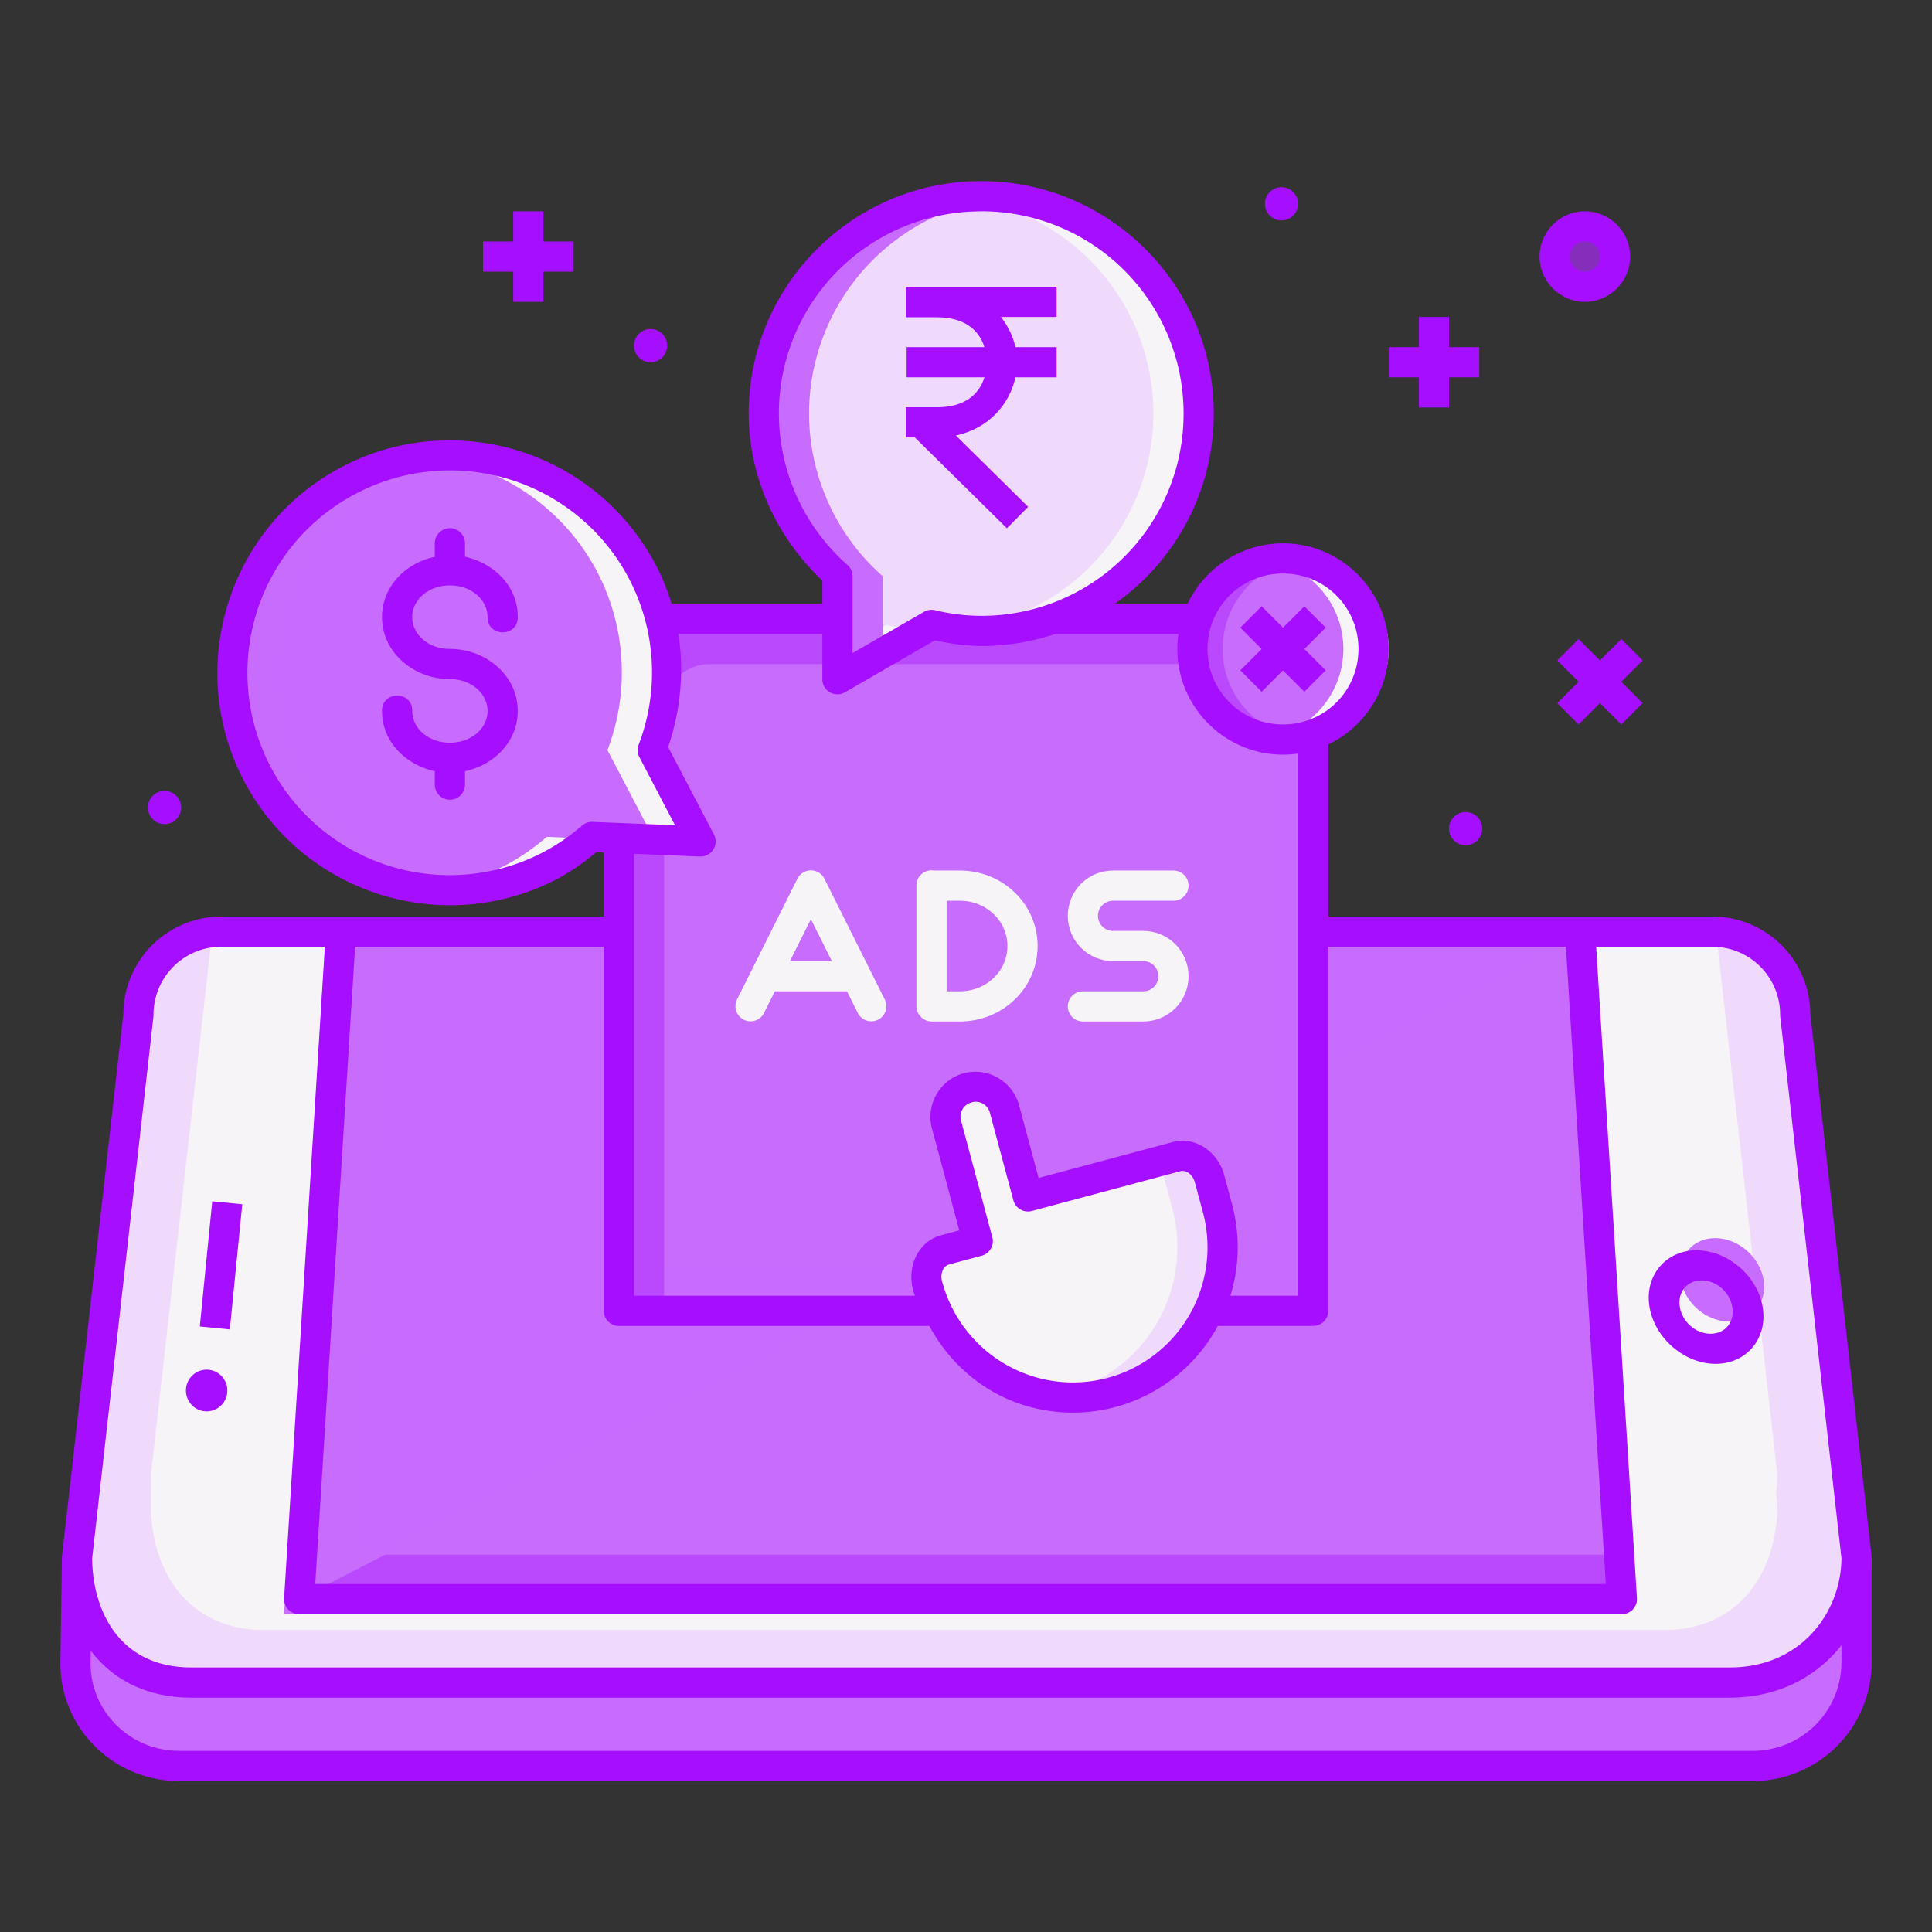 <svg xmlns="http://www.w3.org/2000/svg" viewBox="0 0 64 64" id="Mobile"><rect x="0" y="0" width="64" height="64" fill="#333333" stroke="none"/><g transform="translate(-44.187 -2137.13)" fill="#000000" class="color000000 svgShape"><g transform="translate(65.1 242.956)" fill="#000000" class="color000000 svgShape"><path fill="#c86bff" fill-rule="evenodd" d="M40.588 1945.764v3.455a3.435 3.435 0 0 1-3.43 3.454h-52.14c-1.901 0-3.46-1.54-3.431-3.454l.051-3.455" class="colorb2cdf8 svgShape"></path><path fill="none" stroke="#a50eff" stroke-linejoin="round" d="M40.588 1945.764v3.455a3.435 3.435 0 0 1-3.43 3.454h-52.14c-1.901 0-3.46-1.54-3.431-3.454l.051-3.455" class="colorStroke0e7bff svgStroke"></path><path fill="#f7f4f8" d="M38.557 1927.8a2.748 2.748 0 0 0-2.745-2.764h-49.396a2.748 2.748 0 0 0-2.744 2.764l-2.032 17.964c0 2.073 1.137 4.146 3.79 4.146h50.957c2.656 0 4.201-2.073 4.201-4.146z" class="colorf4f7f8 svgShape"></path><path fill="#c86bff" fill-rule="evenodd" d="m31.441 1925.227 1.373 21.919h-43.817l1.372-21.919" class="colorb2cdf8 svgShape"></path><path fill="#c76cfd" fill-rule="evenodd" d="m-10.132 1925.328-1.371 22.318h44.316l-.154-1.972H-8.313c-1.1 0-1.04-.993-1.04-.993l1.158-19.353z" class="color6ca6fd svgShape"></path><path fill="none" stroke="#a50eff" d="m-13.385 1934.018-.412 4.146" class="colorStroke0e7bff svgStroke"></path><ellipse cx="-14.068" cy="1940.237" fill="#a50eff" rx=".686" ry=".691" class="color0e7bff svgShape"></ellipse><path fill="#efdafc" d="M35.933 1925.068a2.74 2.74 0 0 1 2.447 2.732l2.031 17.965c0 2.073-1.137 4.145-3.79 4.145h-50.958c-1.632 0-2.835-.787-3.523-1.873.337.08.692.136 1.078.136h50.957c2.654 0 3.79-2.073 3.79-4.146l-.044-.385c.023-.203.043-.408.043-.613l-2.031-17.961z" class="colordae7fc svgShape"></path><path fill="#c76cfd" fill-rule="evenodd" d="m31.441 1925.227 1.373 21.919h-43.817" class="color6ca6fd svgShape"></path><path fill="#efdafc" d="M-13.882 1925.068a2.74 2.74 0 0 0-2.447 2.732l-2.031 17.965c0 2.073 1.137 4.145 3.79 4.145h50.958c1.632 0 2.835-.787 3.523-1.873a4.569 4.569 0 0 1-1.078.136h-50.957c-2.654 0-3.79-2.073-3.79-4.146.005-.664.012-.7 0-.998z" class="colordae7fc svgShape"></path><path fill="#ba49fd" fill-rule="evenodd" d="m-8.156 1945.675-2.848 1.47h43.777l-.115-1.47H-8.156z" class="color498ffd svgShape"></path><path fill="none" stroke="#a50eff" stroke-linecap="round" stroke-linejoin="round" d="m31.441 1925.227 1.373 21.919h-43.817l1.372-21.919" class="colorStroke0e7bff svgStroke"></path><path fill="none" stroke="#a50eff" d="M38.557 1927.8a2.748 2.748 0 0 0-2.745-2.764h-49.396a2.748 2.748 0 0 0-2.744 2.764l-2.032 17.964c0 2.073 1.137 4.146 3.79 4.146h50.957c2.656 0 4.201-2.073 4.201-4.146z" class="colorStroke0e7bff svgStroke"></path><ellipse cx="-248.555" cy="1963.387" fill="#c86bff" rx="1.377" ry="1.397" transform="matrix(1 .021 .145 .989 0 0)" class="colorb2cdf8 svgShape"></ellipse><path fill="#a50eff" style="line-height:normal;text-indent:0;text-align:start;text-decoration-line:none;text-decoration-style:solid;text-decoration-color:#000;text-transform:none;block-progression:tb;white-space:normal;isolation:auto;mix-blend-mode:normal;solid-color:#000;solid-opacity:1" d="M35.328 1935.592c-1.036-.022-1.755.812-1.605 1.84.15 1.03 1.12 1.9 2.155 1.921 1.037.022 1.756-.812 1.606-1.84-.15-1.03-1.12-1.899-2.156-1.92zm.146.997c.485.01.93.404 1.002.902.073.498-.26.875-.743.865-.485-.01-.93-.404-1.002-.902-.073-.498.26-.875.743-.864z" font-family="sans-serif" font-weight="400" class="color0e7bff svgShape"></path></g><path fill="#c76cfd" d="M66.188 2157.63h20c.83 0 1.5.669 1.5 1.5v19.923c0 .83-.67 1.5-1.5 1.5h-20c-.831 0-1.5-.67-1.5-1.5v-19.923c0-.831.669-1.5 1.5-1.5z" class="color6ca6fd svgShape"></path><path fill="#c86bff" d="M86.188 2180.553c.83 0 1.5-.669 1.5-1.5v-19.923c0-.831-.67-1.5-1.5-1.5v19.923c0 .831-.67 1.5-1.5 1.5h-20c0 .831.669 1.5 1.5 1.5h20z" class="colorb2cdf8 svgShape"></path><path fill="#ba49fd" d="M66.188 2157.63c-.831 0-1.5.669-1.5 1.5v19.923c0 .831.669 1.5 1.5 1.5v-19.923c0-.831.669-1.5 1.5-1.5h20c0-.831-.67-1.5-1.5-1.5h-20z" class="color498ffd svgShape"></path><path fill="#a50eff" style="line-height:normal;text-indent:0;text-align:start;text-decoration-line:none;text-decoration-style:solid;text-decoration-color:#000;text-transform:none;block-progression:tb;white-space:normal;isolation:auto;mix-blend-mode:normal;solid-color:#000;solid-opacity:1" d="M64.688 2157.129a.5.5 0 0 0-.5.5v22.924a.5.5 0 0 0 .5.5h23a.5.5 0 0 0 .5-.5v-22.924a.5.5 0 0 0-.5-.5h-23zm.5 1h22v21.924h-22v-21.924z" font-family="sans-serif" font-weight="400" class="color0e7bff svgShape"></path><path fill="none" stroke="#f7f4f8" stroke-linecap="round" stroke-linejoin="round" d="M75.045 2166.461v4m1.014-3.993h-1m-.007 4h1m-.07 0c1.15 0 2.077-.892 2.077-2s-.926-2-2.077-2m5.077 0h2m-1 4h-2m2-2c.554 0 1 .446 1 1s-.446 1-1 1m0-2h-1m0 0c-.554 0-1-.446-1-1s.446-1 1-1m-12.01 3.994 2-4 2 4m-3.295-.994h2.69" class="colorStrokef4f7f8 svgStroke"></path><path fill="#f7f4f8" style="isolation:auto;mix-blend-mode:normal;solid-color:#000;solid-opacity:1" d="M76.244 2173.163a.994.994 0 0 0-.702 1.222l1.034 3.857-1.08.29c-.466.124-.725.654-.582 1.189l.023.088c.003.01.006.01.006.01a4.992 4.97 75 0 0 3.49 3.435 4.992 4.97 75 0 0 4.801-1.286 4.992 4.97 75 0 0 1.284-4.81l-.26-.974c-.144-.534-.634-.863-1.1-.739l-4.92 1.319-.775-2.893a.994.994 0 0 0-1.219-.707z" class="colorf4f7f8 svgShape"></path><path fill="#efdafc" style="isolation:auto;mix-blend-mode:normal;solid-color:#000;solid-opacity:1" d="M83.506 2175.432a.773.773 0 0 0-.348.014l-.748.202c.157.133.287.31.348.537l.262.974a4.996 4.996 0 0 1-1.285 4.809 4.952 4.952 0 0 1-2.764 1.398 4.95 4.95 0 0 0 4.264-1.398 4.996 4.996 0 0 0 1.283-4.809l-.26-.974c-.107-.401-.411-.687-.752-.752z" class="colordae7fc svgShape"></path><path fill="#a50eff" style="line-height:normal;text-indent:0;text-align:start;text-decoration-line:none;text-decoration-style:solid;text-decoration-color:#000;text-transform:none;block-progression:tb;white-space:normal;isolation:auto;mix-blend-mode:normal;solid-color:#000;solid-opacity:1" d="M76.244 2172.664a.5.5 0 0 0-.129.017l.13-.017zm-.129.017a1.505 1.505 0 0 0-1.056 1.834l.26.963.515 1.928.129.482-.598.16c-.763.205-1.137 1.041-.933 1.801l.023.088a.5.5 0 0 0 .004.016.518.518 0 0 0 .033.086c.017.033.078.113.078.113l.016.012c.586 1.73 1.947 3.094 3.717 3.572a5.453 5.453 0 0 0 5.285-1.415 5.498 5.498 0 0 0 1.414-5.292l-.262-.974c-.203-.76-.948-1.296-1.71-1.092l-4.438 1.188-.647-2.409a1.503 1.503 0 0 0-1.83-1.06zm.258.965a.485.485 0 0 1 .607.353l.776 2.893a.5.5 0 0 0 .611.354l4.922-1.319c.168-.045.402.078.484.387l.262.973a4.494 4.494 0 0 1-1.154 4.328 4.45 4.45 0 0 1-4.317 1.156 4.494 4.494 0 0 1-3.14-3.092.5.5 0 0 0-.016-.047.5.5 0 0 0-.002 0l-.01-.037c-.082-.308.061-.533.229-.578l1.08-.289a.5.5 0 0 0 .354-.613l-.13-.48-.128-.483-.518-1.928-.258-.965a.484.484 0 0 1 .348-.61z" font-family="sans-serif" font-weight="400" class="color0e7bff svgShape"></path><g transform="translate(-245.812 949.767)" fill="#000000" class="color000000 svgShape"><circle cx="332.5" cy="1208.862" r="3" fill="#c76cfd" class="color6ca6fd svgShape"></circle><path fill="#a50eff" fill-rule="evenodd" style="line-height:normal;text-indent:0;text-align:start;text-decoration-line:none;text-decoration-style:solid;text-decoration-color:#000;text-transform:none;block-progression:tb;white-space:normal;isolation:auto;mix-blend-mode:normal;solid-color:#000;solid-opacity:1" d="m333.207 1207.447-.353.354-1.415 1.414-.353.353.707.71.353-.354 1.415-1.416.353-.354-.707-.707z" font-family="sans-serif" font-weight="400" class="color0e7bff svgShape"></path><path fill="#ba49fd" d="M332 1205.862a3 3 0 0 0-3 3 3 3 0 0 0 3 3 3 3 0 0 0 .756-.098 3 3 0 0 1-2.256-2.902 3 3 0 0 1 2.244-2.902 3 3 0 0 0-.744-.098z" class="color498ffd svgShape"></path><path fill="#f7f4f8" d="M333 1205.862a3 3 0 0 1 3 3 3 3 0 0 1-3 3 3 3 0 0 1-.756-.098 3 3 0 0 0 2.256-2.902 3 3 0 0 0-2.244-2.902 3 3 0 0 1 .744-.098z" class="colorf4f7f8 svgShape"></path><path fill="#a50eff" fill-rule="evenodd" style="line-height:normal;text-indent:0;text-align:start;text-decoration-line:none;text-decoration-style:solid;text-decoration-color:#000;text-transform:none;block-progression:tb;white-space:normal;isolation:auto;mix-blend-mode:normal;solid-color:#000;solid-opacity:1" d="m331.793 1207.447-.707.707.353.354 1.415 1.416.353.353.707-.709-.353-.353-1.415-1.414-.353-.354z" font-family="sans-serif" font-weight="400" class="color0e7bff svgShape"></path><path fill="#a50eff" style="line-height:normal;text-indent:0;text-align:start;text-decoration-line:none;text-decoration-style:solid;text-decoration-color:#000;text-transform:none;block-progression:tb;white-space:normal;isolation:auto;mix-blend-mode:normal;solid-color:#000;solid-opacity:1" d="M332.5 1205.361a3.508 3.508 0 0 0-3.5 3.5c0 1.927 1.573 3.5 3.5 3.5s3.5-1.573 3.5-3.5-1.573-3.5-3.5-3.5zm0 1c1.387 0 2.5 1.114 2.5 2.5 0 1.387-1.113 2.5-2.5 2.5a2.492 2.492 0 0 1-2.5-2.5c0-1.386 1.113-2.5 2.5-2.5z" font-family="sans-serif" font-weight="400" class="color0e7bff svgShape"></path></g><path fill="#efdafc" d="M76.692 2143.63a7.203 7.2 0 0 1 7.203 7.2 7.203 7.2 0 0 1-7.203 7.2 7.203 7.2 0 0 1-1.647-.2l-3.118 1.8v-3.413a7.203 7.2 0 0 1-2.438-5.388 7.203 7.2 0 0 1 7.203-7.2z" class="colordae7fc svgShape"></path><path fill="#a50eff" fill-rule="evenodd" d="M74.22 2146.63v.01h-.024v1h1.027c.933 0 1.404.441 1.574.99H74.22v1h2.578c-.169.549-.64.992-1.574.992h-1.028v1h.296l3.05 3.008.703-.711-2.394-2.363c1.085-.228 1.781-1.035 1.973-1.926h1.365v-1h-1.365c-.078-.36-.246-.7-.48-1h1.845v-1h-4.969z" font-family="sans-serif" font-weight="400" style="line-height:normal;text-indent:0;text-align:start;text-decoration-line:none;text-decoration-style:solid;text-decoration-color:#000;text-transform:none;block-progression:tb;white-space:normal;isolation:auto;mix-blend-mode:normal;solid-color:#000;solid-opacity:1" class="color0e7bff svgShape"></path><path fill="#c86bff" d="M55.748 2153.04a7.2 7.203 62.355 0 0-3.04 9.72 7.2 7.203 62.355 0 0 9.722 3.035 7.2 7.203 62.355 0 0 1.365-.94l3.598.147-1.584-3.023a7.2 7.203 62.355 0 0-.34-5.904 7.2 7.203 62.355 0 0-9.72-3.036z" class="colorb2cdf8 svgShape"></path><path fill="#a50eff" fill-rule="evenodd" d="M59.082 2154.628a.5.5 0 0 0-.492.508v.44c-.98.205-1.748.997-1.748 1.995 0 1.163 1.041 2.055 2.248 2.055.73 0 1.248.496 1.248 1.055 0 .559-.518 1.052-1.248 1.052s-1.248-.493-1.248-1.052c.01-.677-1.01-.677-1 0 0 1.025.784 1.78 1.748 1.998v.443a.5.5 0 1 0 1 0v-.445c.98-.206 1.748-.999 1.748-1.996 0-1.163-1.04-2.055-2.248-2.055-.73 0-1.248-.496-1.248-1.055 0-.551.506-1.036 1.22-1.049a.5.5 0 0 0 .058 0c.713.014 1.218.496 1.218 1.047-.01.676 1.01.676 1 0 0-1.025-.783-1.781-1.748-1.998v-.437a.5.5 0 0 0-.508-.508z" font-family="sans-serif" font-weight="400" style="line-height:normal;text-indent:0;text-align:start;text-decoration-line:none;text-decoration-style:solid;text-decoration-color:#000;text-transform:none;block-progression:tb;white-space:normal;isolation:auto;mix-blend-mode:normal;solid-color:#000;solid-opacity:1" class="color0e7bff svgShape"></path><path fill="#c76cfd" d="M59.006 2152.218a7.2 7.203 62.355 0 0-3.258.822 7.2 7.203 62.355 0 0-3.04 9.719 7.2 7.203 62.355 0 0 7.001 3.826 7.2 7.203 62.355 0 1-5.699-3.827 7.2 7.203 62.355 0 1 3.04-9.718 7.2 7.203 62.355 0 1 2.72-.79 7.2 7.203 62.355 0 0-.764-.032zm6.09 12.636a7.2 7.203 62.355 0 1-.06.051l2.357.098-.03-.055-2.267-.094z" class="color6ca6fd svgShape"></path><path fill="#f7f4f8" d="M59.006 2152.218a7.2 7.203 62.355 0 0-.676.043 7.2 7.203 62.355 0 1 5.641 3.814 7.2 7.203 62.355 0 1 .338 5.904l1.55 2.961 1.534.062-1.584-3.023a7.2 7.203 62.355 0 0-.34-5.905 7.2 7.203 62.355 0 0-6.463-3.857zm3.29 12.636a7.2 7.203 62.355 0 1-1.366.942 7.2 7.203 62.355 0 1-2.582.779 7.2 7.203 62.355 0 0 4.082-.78 7.2 7.203 62.355 0 0 1.295-.882l-1.43-.06z" class="colorf4f7f8 svgShape"></path><path fill="#a50eff" style="line-height:normal;text-indent:0;text-align:start;text-decoration-line:none;text-decoration-style:solid;text-decoration-color:#000;text-transform:none;block-progression:tb;white-space:normal;isolation:auto;mix-blend-mode:normal;solid-color:#000;solid-opacity:1" d="M58.451 2151.742a7.67 7.67 0 0 0-2.935.854c-3.764 1.97-5.22 6.634-3.25 10.396 1.97 3.762 6.633 5.217 10.396 3.246a.5.5 0 0 0 .002 0 7.705 7.705 0 0 0 1.274-.877l3.435.143a.5.5 0 0 0 .463-.733l-1.516-2.894c.676-1.988.567-4.163-.408-6.031a7.711 7.711 0 0 0-7.46-4.102zm.086.994a6.694 6.694 0 0 1 6.49 3.57 6.698 6.698 0 0 1 .315 5.495.5.5 0 0 0 .025.41l1.18 2.256-2.73-.111a.5.5 0 0 0-.35.122 6.71 6.71 0 0 1-1.27.874 6.694 6.694 0 0 1-9.047-2.825 6.694 6.694 0 0 1 2.83-9.045 6.697 6.697 0 0 1 2.557-.746z" font-family="sans-serif" font-weight="400" class="color0e7bff svgShape"></path><path fill="#f7f4f8" d="M76.692 2143.63a7.203 7.2 0 0 0-.723.043 7.203 7.2 0 0 1 6.426 7.156 7.203 7.2 0 0 1-6.457 7.154 7.203 7.2 0 0 0 .754.047 7.203 7.2 0 0 0 7.203-7.201 7.203 7.2 0 0 0-7.203-7.2zm-3.147 14.199-1.617.933v.868l2.813-1.625a7.203 7.2 0 0 1-1.196-.176z" class="colorf4f7f8 svgShape"></path><path fill="#c86bff" d="M76.692 2143.63a7.203 7.2 0 0 0-7.203 7.199 7.203 7.2 0 0 0 2.439 5.389v3.412l1.5-.868v-2.545a7.203 7.2 0 0 1-2.44-5.388 7.203 7.2 0 0 1 6.481-7.156 7.203 7.2 0 0 0-.777-.043zm-.147 14.199-.304.176a7.203 7.2 0 0 0 .45.025 7.203 7.2 0 0 0 .747-.047 7.203 7.2 0 0 1-.893-.155z" class="colorb2cdf8 svgShape"></path><path fill="#a50eff" style="line-height:normal;text-indent:0;text-align:start;text-decoration-line:none;text-decoration-style:solid;text-decoration-color:#000;text-transform:none;block-progression:tb;white-space:normal;isolation:auto;mix-blend-mode:normal;solid-color:#000;solid-opacity:1" d="M76.691 2143.129c-4.248 0-7.703 3.454-7.703 7.701.004 2.109.917 4.088 2.44 5.535v3.264a.5.5 0 0 0 .75.434l2.974-1.72c.507.107 1.02.183 1.537.186a.5.5 0 0 0 .002 0c4.249 0 7.704-3.452 7.704-7.699s-3.455-7.701-7.704-7.701zm0 1a6.695 6.695 0 0 1 6.704 6.701 6.693 6.693 0 0 1-6.7 6.7 6.574 6.574 0 0 1-1.533-.186.5.5 0 0 0-.367.053l-2.367 1.367v-2.547a.5.5 0 0 0-.17-.375 6.699 6.699 0 0 1-2.27-5.012 6.695 6.695 0 0 1 6.703-6.699z" font-family="sans-serif" font-weight="400" class="color0e7bff svgShape"></path><path fill="#a50eff" fill-rule="evenodd" style="line-height:normal;text-indent:0;text-align:start;text-decoration-line:none;text-decoration-style:solid;text-decoration-color:#000;text-transform:none;block-progression:tb;white-space:normal;isolation:auto;mix-blend-mode:normal;solid-color:#000;solid-opacity:1" d="M61.188 2144.129v3h1v-3h-1z" font-family="sans-serif" font-weight="400" class="color0e7bff svgShape"></path><path fill="#a50eff" fill-rule="evenodd" style="line-height:normal;text-indent:0;text-align:start;text-decoration-line:none;text-decoration-style:solid;text-decoration-color:#000;text-transform:none;block-progression:tb;white-space:normal;isolation:auto;mix-blend-mode:normal;solid-color:#000;solid-opacity:1" d="M60.188 2145.129v1h3v-1h-3zm31 2.5v3h1v-3h-1z" font-family="sans-serif" font-weight="400" class="color0e7bff svgShape"></path><path fill="#a50eff" fill-rule="evenodd" style="line-height:normal;text-indent:0;text-align:start;text-decoration-line:none;text-decoration-style:solid;text-decoration-color:#000;text-transform:none;block-progression:tb;white-space:normal;isolation:auto;mix-blend-mode:normal;solid-color:#000;solid-opacity:1" d="M90.188 2148.629v1h3v-1h-3z" font-family="sans-serif" font-weight="400" class="color0e7bff svgShape"></path><path fill="#a50eff" d="M66.288 2148.58a.55.55 0 0 1-.55.55.55.55 0 0 1-.55-.55.55.55 0 0 1 .55-.55.55.55 0 0 1 .55.55zm20.9-4.7a.55.55 0 0 1-.55.55.55.55 0 0 1-.55-.55.55.55 0 0 1 .55-.55.55.55 0 0 1 .55.55zm6.1 20.7a.55.55 0 0 1-.55.55.55.55 0 0 1-.55-.55.55.55 0 0 1 .55-.55.55.55 0 0 1 .55.55zm-43.1-.7a.55.55 0 0 1-.55.55.55.55 0 0 1-.55-.55.55.55 0 0 1 .55-.55.55.55 0 0 1 .55.55z" class="color0e7bff svgShape"></path><circle cx="96.688" cy="2145.63" r="1" fill="#872dbc" class="color2dbca4 svgShape"></circle><path fill="#a50eff" fill-rule="evenodd" style="line-height:normal;text-indent:0;text-align:start;text-decoration-line:none;text-decoration-style:solid;text-decoration-color:#000;text-transform:none;block-progression:tb;white-space:normal;isolation:auto;mix-blend-mode:normal;solid-color:#000;solid-opacity:1" d="m97.895 2158.3-.354.354-1.414 1.414-.354.354.707.707.354-.354 1.414-1.414.354-.353-.707-.707z" font-family="sans-serif" font-weight="400" class="color0e7bff svgShape"></path><path fill="#a50eff" fill-rule="evenodd" style="line-height:normal;text-indent:0;text-align:start;text-decoration-line:none;text-decoration-style:solid;text-decoration-color:#000;text-transform:none;block-progression:tb;white-space:normal;isolation:auto;mix-blend-mode:normal;solid-color:#000;solid-opacity:1" d="m96.48 2158.3-.707.708.354.353 1.414 1.414.354.354.707-.707-.354-.354-1.414-1.414-.354-.353z" font-family="sans-serif" font-weight="400" class="color0e7bff svgShape"></path><path fill="#a50eff" style="line-height:normal;text-indent:0;text-align:start;text-decoration-line:none;text-decoration-style:solid;text-decoration-color:#000;text-transform:none;block-progression:tb;white-space:normal;isolation:auto;mix-blend-mode:normal;solid-color:#000;solid-opacity:1" d="M96.688 2144.129c-.823 0-1.5.677-1.5 1.5 0 .822.677 1.5 1.5 1.5.822 0 1.5-.678 1.5-1.5 0-.823-.678-1.5-1.5-1.5zm0 1c.282 0 .5.218.5.5 0 .282-.218.5-.5.5a.493.493 0 0 1-.5-.5c0-.282.217-.5.5-.5z" font-family="sans-serif" font-weight="400" class="color0e7bff svgShape"></path></g></svg>